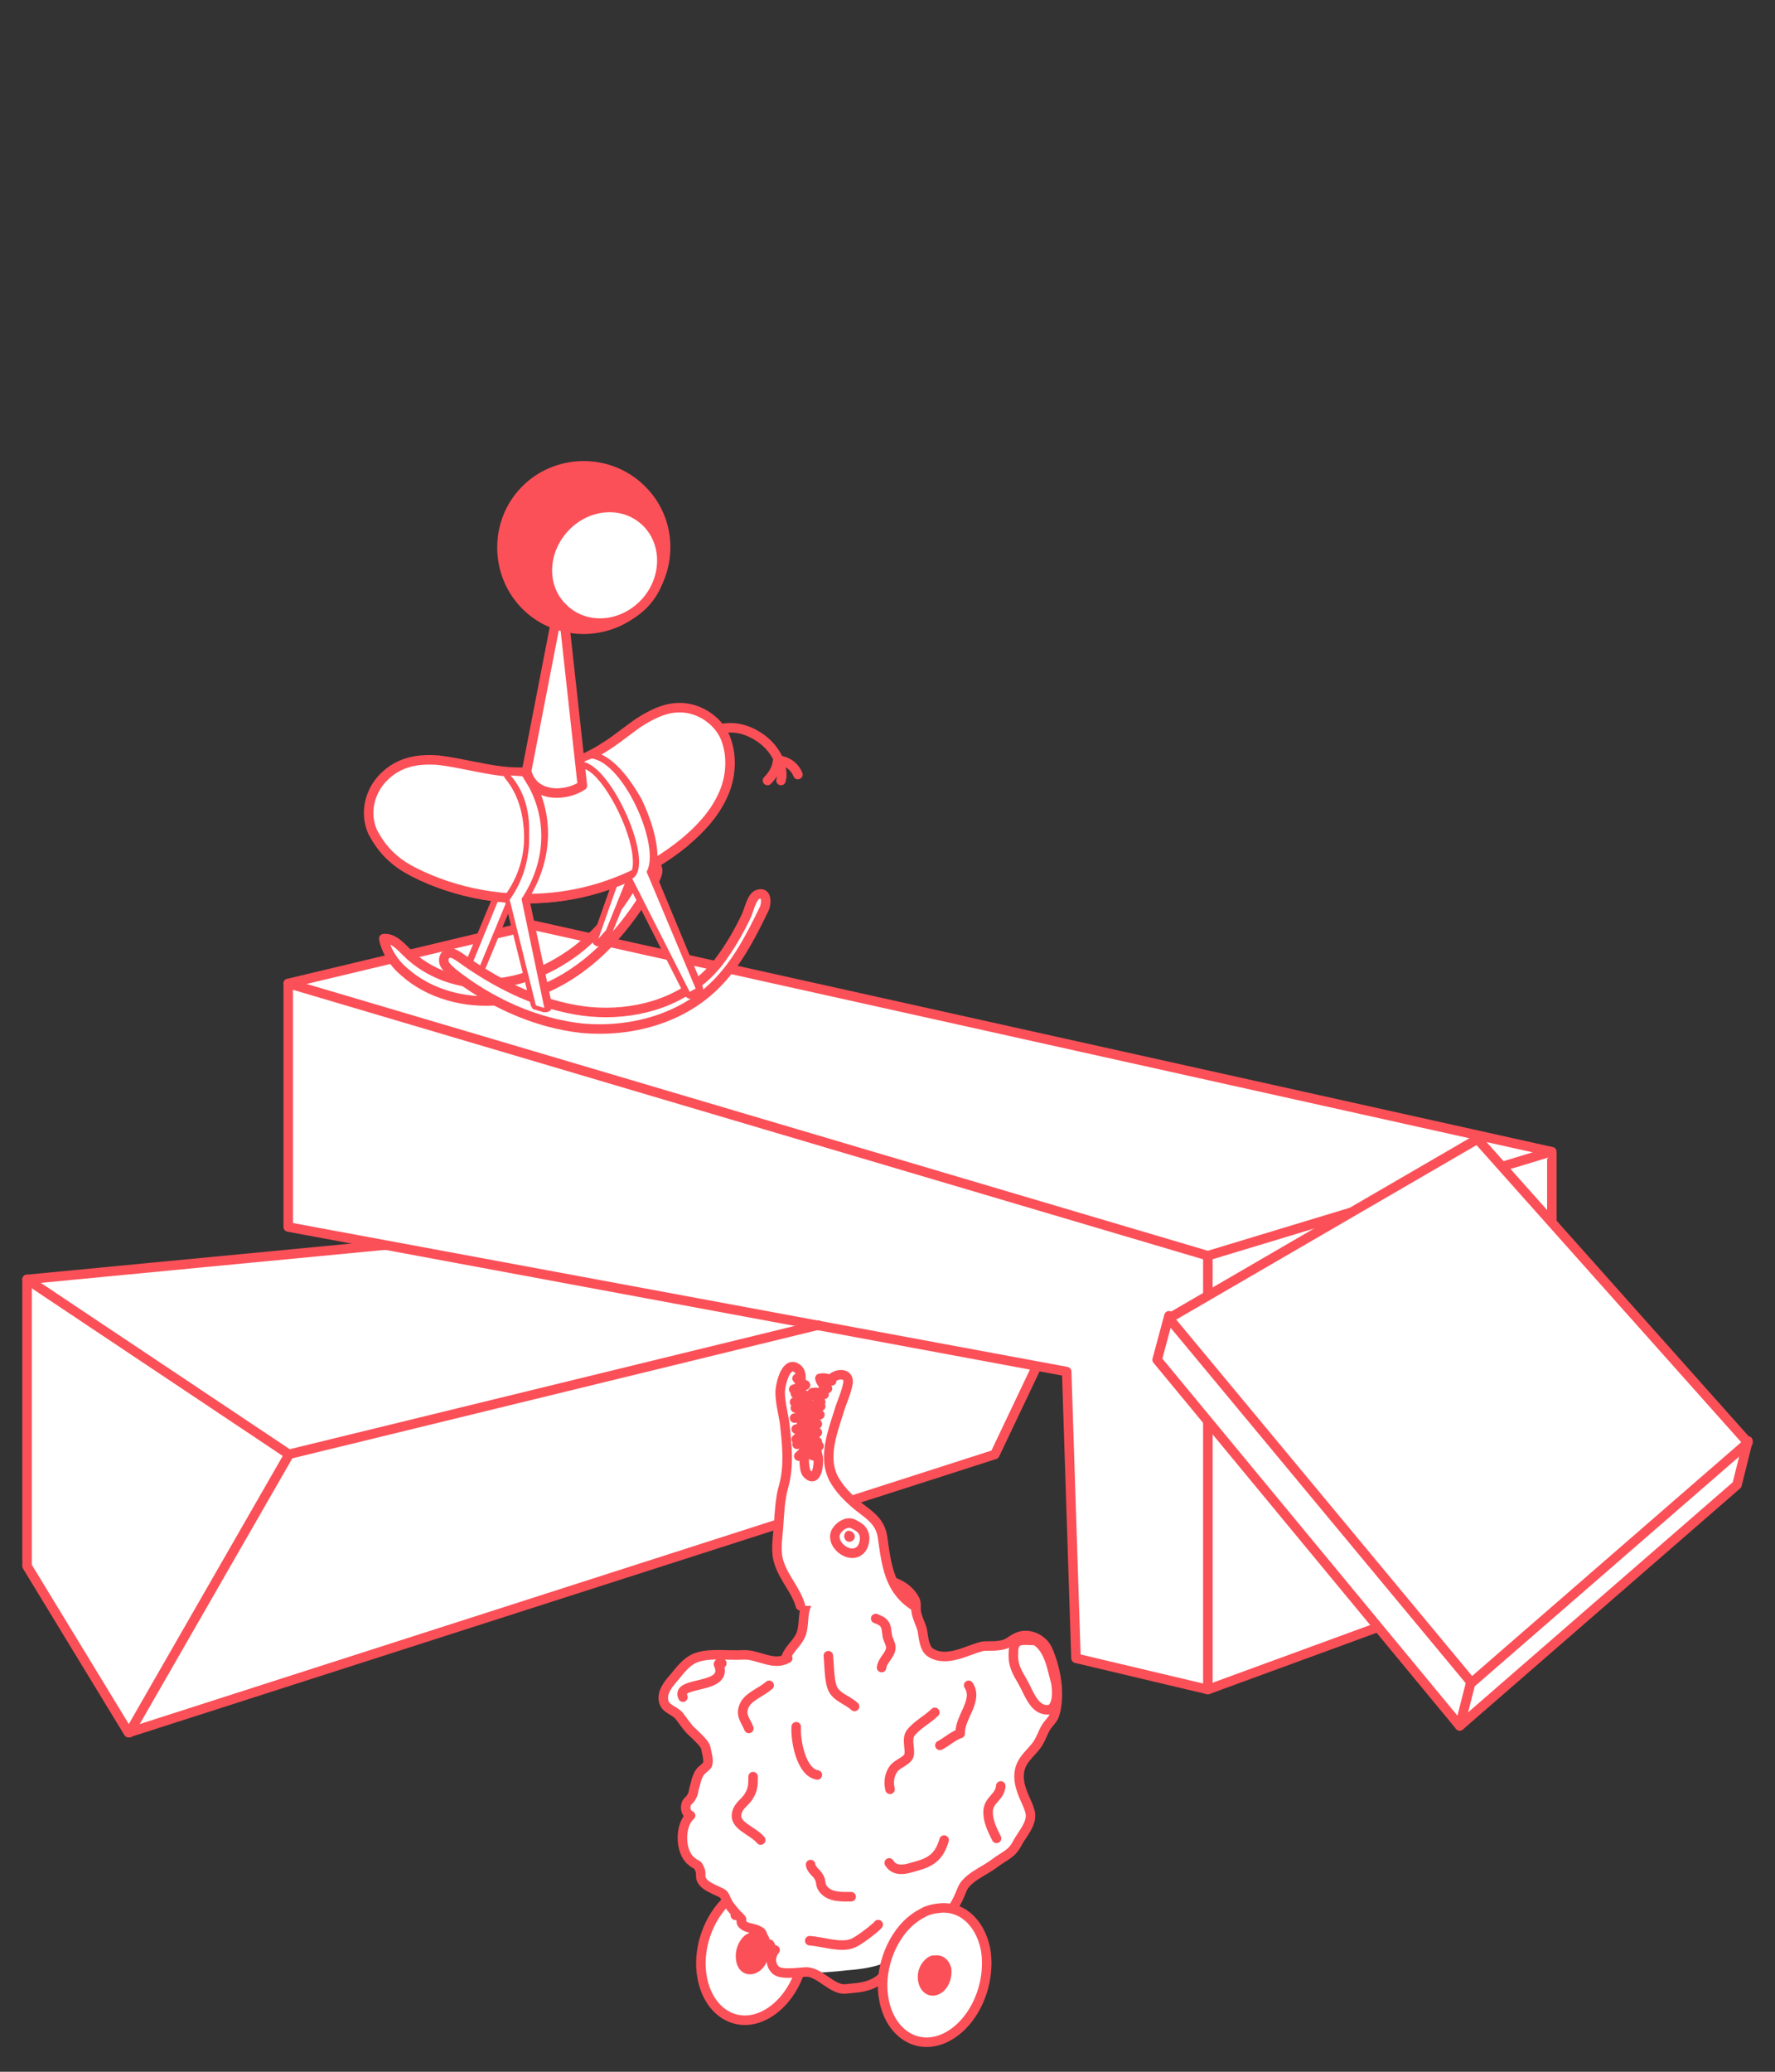 <svg xmlns="http://www.w3.org/2000/svg" xmlns:xlink="http://www.w3.org/1999/xlink" version="1.1" id="Ebene_1" x="0px" y="0px" viewBox="0 0 210 245" style="enable-background:new 0 0 210 245;" xml:space="preserve"><rect x="0" y="0" width="210" height="245" fill="#333333" stroke="none"/> <style type="text/css"> .st0{fill:#FFFFFF;} .st1{fill:none;stroke:#FB5058;stroke-width:1.125;stroke-linecap:round;stroke-linejoin:round;stroke-miterlimit:10;} .st2{fill:#FB5058;} </style> <g> <g> <polygon class="st0" points="3.2,185.2 3.2,151.3 83.5,143.6 128.3,149.7 117.7,172 15.2,204.9 "></polygon> <polygon class="st1" points="3.2,185.2 3.2,151.3 83.5,143.6 128.3,149.7 117.7,172 15.2,204.9 "></polygon> <line class="st1" x1="178.6" y1="164.4" x2="105.5" y2="136"></line> <polygon class="st0" points="63,109.4 183.6,136.2 183.6,184.9 142.9,199.8 127.3,196.1 126.2,162.2 34.1,145.1 34.1,116.3 "></polygon> <polygon class="st1" points="63,109.4 183.6,136.2 183.6,184.9 142.9,199.8 127.3,196.1 126.2,162.2 34.1,145.1 34.1,116.3 "></polygon> <polyline class="st0" points="142.9,199.8 142.9,148.5 183.6,136.2 "></polyline> <path class="st1" d="M142.9,199.8v-51.3l40.6-12.3 M142.9,148.5L34.1,116.3"></path> <polyline class="st0" points="3.2,151.3 34.1,172 34.1,177.4 "></polyline> <path class="st1" d="M3.2,151.3l31,20.7l-18.9,32.9 M34.1,172l62.7-15.3"></path> <polygon class="st0" points="137,161.2 138.4,156.1 206.8,170.6 205.4,175.7 172.7,203.7 "></polygon> <polyline class="st1" points="206.8,170.4 205.5,175.6 172.7,204.1 136.9,160.8 138.3,155.6 "></polyline> <polygon class="st0" points="138.4,156.1 174.8,135.2 206.8,170.6 174.1,198.6 "></polygon> <path class="st1" d="M174.1,199l-35.8-43.1l36.5-21.2l32,35.9L174.1,199z M172.7,204.1l1.3-5.1"></path> <g> <path class="st0" d="M105.8,188.3c0.4-0.1,0.9-0.1,1.4-0.1c-0.6,0.3-0.9,0.9-1.4,1.3"></path> <path class="st0" d="M105.5,188.3c0.4-0.1,0.9-0.1,1.4-0.1c-0.6,0.3-0.9,0.9-1.4,1.3"></path> <path class="st0" d="M105.9,190.1c0.5-0.1,0.9-0.1,1.4,0c-0.4,0.5-0.7,1-1.2,1.4"></path> <path class="st0" d="M56.5,115.2c-0.1,0-0.1,0-0.2-0.1l-0.8-0.5c-0.2-0.1-0.2-0.3-0.1-0.5l3.4-8.3c0.1-0.1,0.2-0.2,0.4-0.2l1,0.1 c0.1,0,0.2,0.1,0.3,0.2s0.1,0.2,0,0.3l-3.6,8.7c0,0.1-0.1,0.2-0.2,0.2C56.5,115.2,56.5,115.2,56.5,115.2"></path> <path class="st2" d="M59.1,105.3c-0.3,0-0.6,0.2-0.7,0.5L55,114c-0.1,0.3,0,0.7,0.3,0.9l0.8,0.5c0.1,0.1,0.3,0.1,0.4,0.1 c0.1,0,0.2,0,0.2,0c0.2-0.1,0.4-0.2,0.5-0.4l3.6-8.7c0.1-0.2,0.1-0.5,0-0.7s-0.3-0.3-0.6-0.4H59.1 C59.2,105.3,59.1,105.3,59.1,105.3 M59.1,106.1l1,0.1l-3.6,8.7l-0.8-0.5L59.1,106.1z"></path> <path class="st0" d="M77.3,104.3c-2,3.4-4.3,6.6-7.4,9.2s-6.8,4.4-10.8,4.8s-8.3-0.7-11.3-3.4c-1.2-1-2.1-2.4-2.4-3.9 c1.1-0.1,2,0.9,2.7,1.6c2.6,2.6,6.4,3.9,10.1,3.7c3.7-0.2,7.2-1.8,10.1-4c2.9-2.3,5.1-5.2,6.9-8.3c0.4-0.6,0.9-2,1.9-1.8 C78.3,102.4,77.7,103.7,77.3,104.3"></path> <path class="st1" d="M77.3,104.3c-2,3.4-4.3,6.6-7.4,9.2s-6.8,4.4-10.8,4.8s-8.3-0.7-11.3-3.4c-1.2-1-2.1-2.4-2.4-3.9 c1.1-0.1,2,0.9,2.7,1.6c2.6,2.6,6.4,3.9,10.1,3.7c3.7-0.2,7.2-1.8,10.1-4c2.9-2.3,5.1-5.2,6.9-8.3c0.4-0.6,0.9-2,1.9-1.8 C78.3,102.4,77.7,103.7,77.3,104.3z"></path> <path class="st0" d="M82.3,116.4c-3.9,3-9.4,3.9-14.3,3c-5-0.9-9.6-3.3-13.6-6.2c-0.5-0.3-1-0.7-1.5-0.4 c-0.4,0.2-0.5,0.8-0.3,1.2c0.2,0.4,0.6,0.7,0.9,1c4.4,3.5,9.8,6,15.4,6.6c5.7,0.5,11.6-1.1,15.6-5c2.6-2.5,4.3-5.8,5.9-9.1 c0.3-0.6,0.4-2.2-0.8-1.7c-0.7,0.3-1,1.9-1.3,2.5c-0.9,1.9-2,3.8-3.3,5.5C84.2,114.8,83.3,115.7,82.3,116.4"></path> <path class="st1" d="M82.3,116.4c-3.9,3-9.4,3.9-14.3,3c-5-0.9-9.6-3.3-13.6-6.2c-0.5-0.3-1-0.7-1.5-0.4 c-0.4,0.2-0.5,0.8-0.3,1.2c0.2,0.4,0.6,0.7,0.9,1c4.4,3.5,9.8,6,15.4,6.6c5.7,0.5,11.6-1.1,15.6-5c2.6-2.5,4.3-5.8,5.9-9.1 c0.3-0.6,0.4-2.2-0.8-1.7c-0.7,0.3-1,1.9-1.3,2.5c-0.9,1.9-2,3.8-3.3,5.5C84.2,114.8,83.3,115.7,82.3,116.4z M92,90 c-0.1,0.9-0.6,1.7-1.2,2.3 M92,90c0.5,0.7,0.6,1.6,0.4,2.3 M92.1,89.9c1,0.1,1.9,0.7,2.3,1.7 M85.2,86.2c1.4-0.3,2.7-0.1,4,0.6 s2.3,1.7,2.9,3 M48.9,103.1c5.1,2.6,11,3.6,16.6,3c5.7-0.6,11.1-2.9,15.5-6.5"></path> <path class="st0" d="M70.8,111.5c-0.1,0-0.1,0-0.2-0.1c-0.2-0.1-0.2-0.3-0.2-0.5l2.4-6.8c0-0.1,0.1-0.2,0.2-0.2l1-0.4h0.1 c0.1,0,0.2,0,0.3,0.1c0.1,0.1,0.1,0.3,0.1,0.4l-2.5,6.2c0,0,0,0.1-0.1,0.1l-0.9,1C71,111.4,70.9,111.5,70.8,111.5"></path> <path class="st2" d="M74.2,104.6L74.2,104.6L74.2,104.6z M74.2,103.1c-0.1,0-0.2,0-0.3,0.1l-1,0.4c-0.2,0.1-0.4,0.2-0.4,0.5 l-2.4,6.8c-0.1,0.3,0,0.7,0.3,0.9c0.1,0.1,0.3,0.1,0.4,0.1c0.2,0,0.4-0.1,0.6-0.3l0.9-1c0.1-0.1,0.1-0.1,0.1-0.2l2.5-6.2 c0.1-0.3,0-0.6-0.2-0.8C74.6,103.2,74.4,103.1,74.2,103.1 M74.2,103.8l-2.5,6.2l-0.9,1l2.4-6.8L74.2,103.8z"></path> <path class="st0" d="M80,83.7c-1.6,0.1-3.1,0.9-4.5,1.8c-1.3,0.9-2.6,2-3.9,2.8c-3.5,2.3-7.9,3.4-12.2,2.9c-2.5-0.3-5-1-7.5-1.3 c-2.5-0.2-4.7,0.2-6.5,2c-1.7,1.7-2.3,4.3-1.3,6.5c1.1,2.1,2.6,3.6,4.8,4.7c5.1,2.6,11,3.6,16.6,3c5.7-0.6,11.1-2.9,15.5-6.5 c1.8-1.5,3.5-3.3,4.5-5.5c1-2.1,1.2-4.7,0.3-6.9C84.9,85.1,82.5,83.5,80,83.7"></path> <path class="st1" d="M80,83.7c-1.6,0.1-3.1,0.9-4.5,1.8c-1.3,0.9-2.6,2-3.9,2.8c-3.5,2.3-7.9,3.4-12.2,2.9c-2.5-0.3-5-1-7.5-1.3 c-2.5-0.2-4.7,0.2-6.5,2c-1.7,1.7-2.3,4.3-1.3,6.5c1.1,2.1,2.6,3.6,4.8,4.7c5.1,2.6,11,3.6,16.6,3c5.7-0.6,11.1-2.9,15.5-6.5 c1.8-1.5,3.5-3.3,4.5-5.5c1-2.1,1.2-4.7,0.3-6.9C84.9,85.1,82.5,83.5,80,83.7z"></path> <path class="st0" d="M64.5,119.6L64.5,119.6l-1.1-0.3c-0.1,0-0.2-0.1-0.2-0.3l-3.1-12.5c0-0.1,0-0.2,0.1-0.3 c1.5-2.2,2.3-4.8,2.2-7.5c-0.1-2.8-0.8-5-2.3-6.8c-0.1-0.1-0.1-0.3,0-0.4s0.2-0.2,0.3-0.2l1.4,0.1c0.1,0,0.2,0.1,0.3,0.2 c3.1,4.4,3.1,10.1,0,14.8l2.7,12.8c0,0.1,0,0.3-0.1,0.4C64.7,119.6,64.6,119.6,64.5,119.6"></path> <path class="st2" d="M60.4,90.9c-0.3,0-0.5,0.2-0.7,0.4c-0.1,0.3-0.1,0.6,0.1,0.8c1.4,1.7,2.1,3.9,2.2,6.5 c0.1,2.6-0.7,5.1-2.2,7.2c-0.1,0.2-0.2,0.4-0.1,0.6l3.1,12.5c0.1,0.2,0.2,0.5,0.5,0.5l1,0.3c0.1,0,0.2,0,0.3,0 c0.2,0,0.4-0.1,0.5-0.2c0.2-0.2,0.3-0.5,0.2-0.7l-2.7-12.6c3-4.9,3-10.6-0.1-15.1c-0.1-0.2-0.3-0.3-0.6-0.3L60.4,90.9 C60.5,90.9,60.4,90.9,60.4,90.9 M60.4,91.7l1.4,0.1c3.1,4.5,2.9,10-0.1,14.5l2.7,12.9l-1-0.3l-3.1-12.5c1.6-2.2,2.4-5,2.3-7.7 C62.7,95.9,62,93.5,60.4,91.7"></path> <path class="st0" d="M81.6,117.7L81.6,117.7c-0.2,0-0.3-0.1-0.3-0.2l-6.8-13.4c-0.1-0.2,0-0.4,0.2-0.5c0.6-0.3,0.8-1.3,0.5-2.8 c-0.6-3.9-3.9-9.9-6.2-10.3c-0.2,0-0.3-0.2-0.3-0.3c0-0.2,0.1-0.3,0.2-0.4l0.9-0.4c0,0,0.1,0,0.2,0l0,0c1.8,0.2,3.8,2.3,5.4,5.4 c1.4,2.8,2.4,6.5,1.5,8.4l5.7,13.7c0.1,0.2,0,0.4-0.2,0.5L81.6,117.7C81.8,117.7,81.7,117.7,81.6,117.7"></path> <path class="st2" d="M70,88.9c-0.1,0-0.2,0-0.3,0.1l-0.9,0.4c-0.3,0.1-0.5,0.5-0.4,0.8c0,0.3,0.3,0.6,0.6,0.7 c1.9,0.3,5.2,6,5.8,10c0.2,1.5,0,2.2-0.3,2.4c-0.4,0.2-0.5,0.6-0.3,1l6.8,13.4c0.1,0.2,0.3,0.3,0.5,0.4c0.1,0,0.1,0,0.2,0 s0.3,0,0.4-0.1l0.7-0.4c0.3-0.2,0.5-0.6,0.3-1l-5.6-13.5c0.8-2.1-0.2-5.7-1.6-8.6C74.1,91.3,72,89.1,70,88.9 C70.1,88.9,70,88.9,70,88.9 M70,89.7c3.8,0.5,8.2,10.4,6.5,13.4l5.8,13.8l-0.7,0.4l-6.8-13.4c2.8-1.5-2.3-13.2-5.8-13.8L70,89.7z "></path> <path class="st0" d="M68.9,92.9l-2.5-22.8l-4.1,21.1C63.1,94.4,67,94.2,68.9,92.9"></path> <path class="st1" d="M68.9,92.9l-2.5-22.8l-4.1,21.1C63.1,94.4,67,94.2,68.9,92.9z"></path> <path class="st2" d="M76,71.5c-3.7,3.8-9.9,3.9-13.7,0.2c-3.8-3.7-3.9-9.9-0.2-13.7c3.7-3.8,9.9-3.9,13.7-0.2 C79.7,61.5,79.7,67.7,76,71.5"></path> <path class="st1" d="M76,71.5c-3.7,3.8-9.9,3.9-13.7,0.2c-3.8-3.7-3.9-9.9-0.2-13.7c3.7-3.8,9.9-3.9,13.7-0.2 C79.7,61.5,79.7,67.7,76,71.5z"></path> <path class="st0" d="M76.2,71.4c-2.7,2.8-7,3.1-9.6,0.5c-2.6-2.5-2.4-6.8,0.3-9.6c2.7-2.8,7-3.1,9.6-0.5 C79,64.3,78.9,68.6,76.2,71.4"></path> <path class="st1" d="M76.2,71.4c-2.7,2.8-7,3.1-9.6,0.5c-2.6-2.5-2.4-6.8,0.3-9.6c2.7-2.8,7-3.1,9.6-0.5 C79,64.3,78.9,68.6,76.2,71.4z"></path> </g> </g> <g> <path class="st0" d="M86.2,224.6c0.5-0.4,0.9-0.7,1.5-1c0.5-0.3,1-0.4,1.5-0.5 M86.2,224.6c-2.4,2.1-3.8,6-3.1,9.4 c0.8,4,4.1,6,7.4,4.3s5.3-6.3,4.6-10.4c-0.7-3.4-3.1-5.3-5.8-4.8"></path> <path class="st1" d="M86.2,224.6c0.5-0.4,0.9-0.7,1.5-1c0.5-0.3,1-0.4,1.5-0.5 M86.2,224.6c-2.4,2.1-3.8,6-3.1,9.4 c0.8,4,4.1,6,7.4,4.3s5.3-6.3,4.6-10.4c-0.7-3.4-3.1-5.3-5.8-4.8"></path> <path class="st2" d="M88.1,228.9c0.1-0.1,0.3-0.2,0.5-0.3s0.3-0.1,0.5-0.2 M88.1,228.9c-0.8,0.7-1.2,1.9-1,3 c0.2,1.3,1.3,1.9,2.4,1.4s1.7-2,1.5-3.3c-0.2-1.1-1-1.7-1.9-1.6"></path> <path class="st1" d="M87,226.5c0.3-0.3,0.7-0.5,1-0.7c0.4-0.2,0.7-0.3,1.1-0.4"></path> <path class="st0" d="M91.5,230.1c-0.9,0.1-0.8-0.3-1.2-0.8c-0.4-0.6,0-0.6-0.9-1c-0.5-0.2-1.3-0.2-1.7-0.7c-0.2-0.2,0-0.5-0.1-0.6 c-0.2-0.2-0.4-0.4-0.6-0.6c-0.5-0.6-0.8-0.9-1.1-1.5c-0.4-0.9-0.3-0.8-1.4-1.3c-0.6-0.3-1.3-0.6-1.6-1.2c-0.2-0.4,0-0.9-0.2-1.2 c-0.3-0.8-0.3-0.4-1-1c-1.4-1.1-1.4-4.3-0.1-5.4c-0.5-0.2-0.7-0.8-0.5-1.4c0.1-0.3,0.5-0.5,0.6-0.8c0.2-0.3,0.2-0.4,0.3-0.9 c0.2-0.7,0.3-1.4,0.7-2c0.2-0.3,0.8-0.7,0.9-0.9c0.2-0.6-0.1-1.4-0.2-2c-0.1-0.5-1-1.3-1.4-1.7c-0.7-0.6-1-1.1-1.6-1.9 c-0.6-0.9-1.8-0.9-2-2s0.7-2.1,1.4-2.9c0.8-1,1.6-2,2.9-2.3c1.5-0.4,3.5-0.1,5.1-0.2c1.8-0.1,3.6,1.4,5.3,0.4 c-0.1-0.1-0.1,0.1-0.2-0.1c0.4-1.1,1.4-1.7,1.8-2.8c0.4-1.2,0.1-2.4,0.7-3.6c0.6-1.3,1.5-2.3,3-2.6c2.9-0.6,8-1,9.7,2.1 c0.3,0.5,0.1,0.9,0.2,1.5c0.1,0.7,0.5,1.4,0.7,2.1c0.2,1,0.2,2.3,1.1,2.8c1.9,1.1,4.3-0.4,6-0.8c0.6-0.1,1.2,0,1.9-0.1 c1.2-0.1,1.4-0.6,2.3-1c1.4-0.6,3.1,0.3,3.6,1.6c0.9,2.1,1.4,4.8,0.9,7.1c-0.2,0.8-0.3,0.9-0.8,1.5c-0.6,0.7-0.7,1.3-1.2,2.2 s-1.5,1.6-2,2.6s-0.4,2.1,0,3.2c0.3,0.9,0.8,1.7,1,2.6c0.2,1.3-0.9,2.4-1.5,3.5c-0.7,1.4-1.5,1.5-2.8,2.5 c-1.2,0.9-3.3,1.7-3.8,3.1c-0.6,1.5-1.2,2.8-2.9,3.7c-1.1,0.5-2.5,0-3.4,0.9s-1,2.6-1.9,3.4c-1.2,1-3.8,1.3-5.3,1.4 c-1.6,0.2-3.3,0.3-4.9,0.3c-0.9,0-3,0.4-3.7-0.2c-0.7-0.6-0.1-2.4,0.5-3C91.8,230.2,91.8,230,91.5,230.1"></path> <path class="st1" d="M91,229.9c-0.9,0.1-0.3-0.2-0.6-0.7c-0.4-0.6,0-0.6-0.9-1c-0.5-0.2-1.3-0.2-1.7-0.7c-0.2-0.2,0-0.5-0.1-0.6 c-0.2-0.2-0.4-0.4-0.6-0.6c-0.5-0.6-0.8-0.9-1.1-1.5c-0.4-0.9-0.3-0.8-1.4-1.3c-0.6-0.3-1.3-0.6-1.6-1.2c-0.2-0.4,0-0.9-0.2-1.2 c-0.3-0.8-0.3-0.4-1-1c-1.4-1.1-1.4-4.3-0.1-5.4c-0.5-0.2-0.7-0.8-0.5-1.4c0.1-0.3,0.5-0.5,0.6-0.8c0.2-0.3,0.2-0.4,0.3-0.9 c0.2-0.7,0.3-1.4,0.7-2c0.2-0.3,0.8-0.7,0.9-0.9c0.2-0.6-0.1-1.4-0.2-2c-0.1-0.5-1-1.3-1.4-1.7c-0.7-0.6-1-1.1-1.6-1.9 c-0.6-0.9-1.8-0.9-2-2s0.7-2.1,1.4-2.9c0.8-1,1.6-2,2.9-2.3c1.5-0.4,3.5-0.1,5.1-0.2c1.8-0.1,3.6,1.4,5.3,0.4 c-0.1-0.1-0.1,0.1-0.2-0.1c0.4-1.1,1.4-1.7,1.8-2.8c0.4-1.2,0.1-2.4,0.7-3.6c0.6-1.3,1.5-2.3,3-2.6c2.9-0.6,8-1,9.7,2.1 c0.3,0.5,0.1,0.9,0.2,1.5c0.1,0.7,0.5,1.4,0.7,2.1c0.2,1,0.2,2.3,1.1,2.8c1.9,1.1,4.3-0.4,6-0.8c0.6-0.1,1.2,0,1.9-0.1 c1.2-0.1,1.4-0.6,2.3-1c1.4-0.6,3.1,0.3,3.6,1.6c0.9,2.1,1.4,4.8,0.9,7.1c-0.2,0.8-0.3,0.9-0.8,1.5c-0.6,0.7-0.7,1.3-1.2,2.2 s-1.5,1.6-2,2.6s-0.4,2.1,0,3.2c0.3,0.9,0.8,1.7,1,2.6c0.2,1.3-0.9,2.4-1.5,3.5c-0.7,1.4-1.5,1.5-2.8,2.5 c-1.2,0.9-3.3,1.7-3.8,3.1c-0.6,1.5-1.2,2.8-2.9,3.7c-1.1,0.5-2.5,0-3.4,0.9s-1.6,2.2-1.9,3.4c-0.9,3.7-4,3.5-5.5,3.7 c-1.6,0.2-3-1.9-4.6-2c-0.9,0-3,0.4-3.7-0.2c-0.7-0.6-0.7-1.7-0.1-2.4C91.2,230.8,91.2,229.9,91,229.9z M110.6,202.5 c-0.8,0.8-2.3,1.6-2.9,2.5c-0.5,0.8,0.1,2-0.2,2.7c-0.3,0.6-1.4,0.9-1.8,1.5c-0.5,0.7-0.6,1.6-0.4,2.4 M98,195.8 c0.1,1,0.1,2.6,0.4,3.6c0.4,1.3,1.7,1.5,2.7,2.4 M101.6,189.3c-1.1,0-2.5,0.2-3.5-0.1 M104.3,197.2c0.1-0.9,1.1-1.5,1.1-2.4 c0-0.3-0.3-0.9-0.4-1.2c-0.2-1.2,0-1.7-1.4-2.2 M100.7,224.3c-1.1,0-2.5,0.1-3.3-0.9c-0.4-0.5-0.2-0.9-0.5-1.4 c-0.3-0.6-0.9-0.8-1-1.5 M95.8,229.5c1.5,0.1,3.7,0.9,5.1,0.3c0.6-0.2,2.7-1.8,3-2.2 M111.7,217.6c-0.5,1.7-1.3,2.5-3,3 c-1.1,0.3-2.7,1-3.5-0.3 M118.4,211.2c-0.1,1.4-1.5,1.6-1.5,3.1c0,1.1,0.5,2.1,1,3.1 M114.6,199.3c1.2,1.8-1.1,3.8-1,5.7 c-0.9,0.3-1.6,1-2.4,1.4 M80.8,200.7c-1-2,5.6-0.8,4.2-3.9c0.1-0.2,0.2-0.1,0.4-0.1 M96.7,209.9c-1.9-0.3-2.6-4-2.5-5.7 M89.1,210.1c0,0.9,0,1.5-0.5,2.3c-0.4,0.7-1.2,1.1-1.4,1.9c-0.5,1.6,1.8,2.1,2.8,3.3 M91,199.3c-0.9,0.8-2.4,1.3-2.9,2.3 c-0.6,1.2,0.1,1.8,0.5,2.8 M122.5,194c-1.4,0-2.6-0.4-2.6,1.4c-0.1,1.5,0.4,2.3,1.1,3.5s1.3,3.3,2.9,3.3c1.3,0,1.2-2.3,1-3.3 C124.5,197.6,124.2,195,122.5,194z"></path> <path class="st0" d="M94.7,189.9c-0.5-1.8-1.9-3.2-2.5-5c-0.5-1.4-0.2-2.9-0.1-4.3c0.1-1.6,0.2-3.4,0.6-4.8 c0.7-2.4,0.4-5.2,0.1-7.7c-0.2-1.2-0.5-2.3-0.5-3.5c0-0.7,0.6-3.5,1.8-2.9c1.1,0.5,0.5,2,0.5,3c-0.1,1.1,0.1,2.2,0.2,3.3 s0.2,2.2,0.3,3.3c0.1,0.7-0.1,2.5,0.4,3c1.2,1.2,1.4-1.3,1.3-1.9c-0.2-1-0.5-2.1-0.4-3.1c0.1-2.1,0.3-4.8,2-6.3 c0.8-0.7,2.2-0.6,1.9,0.7c-0.2,1.1-0.8,2.3-1.1,3.4c-0.8,2.5-1.8,5.3-0.6,7.7c0.7,1.3,1.7,2.3,2.9,3.3c1.4,1.1,2.6,1.8,2.9,3.6 c0.5,3.5,0.8,6.4,3.9,8.3"></path> <path class="st1" d="M94.7,189.9c-0.5-1.8-1.9-3.2-2.5-5c-0.5-1.4-0.2-2.9-0.1-4.3c0.1-1.6,0.2-3.4,0.6-4.8 c0.7-2.4,0.4-5.2,0.1-7.7c-0.2-1.2-0.5-2.3-0.5-3.5c0-0.7,0.6-3.5,1.8-2.9c1.1,0.5,0.5,2,0.5,3c-0.1,1.1,0.1,2.2,0.2,3.3 s0.2,2.2,0.3,3.3c0.1,0.7-0.1,2.5,0.4,3c1.2,1.2,1.4-1.3,1.3-1.9c-0.2-1-0.5-2.1-0.4-3.1c0.1-2.1,0.3-4.8,2-6.3 c0.8-0.7,2.2-0.6,1.9,0.7c-0.2,1.1-0.8,2.3-1.1,3.4c-0.8,2.5-1.8,5.3-0.6,7.7c0.7,1.3,1.7,2.3,2.9,3.3c1.4,1.1,2.6,1.8,2.9,3.6 c0.5,3.5,0.8,6.4,3.9,8.3"></path> <path class="st0" d="M94.4,162.9c0.2,0.3,0.6,0.6,1,0.8c-0.4,0.2-0.9,0.3-1.4,0.5"></path> <path class="st0" d="M94.3,163c0.2,0.3,0.6,0.6,1,0.8c-0.4,0.2-0.9,0.3-1.4,0.5"></path> <path class="st1" d="M94.3,163c0.2,0.3,0.6,0.6,1,0.8c-0.4,0.2-0.9,0.3-1.4,0.5"></path> <path class="st0" d="M94.1,164.8c0.6,0,1.1,0.1,1.6,0.4c-0.5,0.3-1.1,0.6-1.7,0.6"></path> <path class="st1" d="M94.1,164.8c0.6,0,1.1,0.1,1.6,0.4c-0.5,0.3-1.1,0.6-1.7,0.6"></path> <path class="st0" d="M94.1,166.5c0.4,0.2,0.9,0.3,1.4,0.3c-0.4,0.4-0.9,0.9-1.5,0.9"></path> <path class="st1" d="M94.1,166.5c0.4,0.2,0.9,0.3,1.4,0.3c-0.4,0.4-0.9,0.9-1.5,0.9"></path> <path class="st0" d="M94.1,169.1c0.4-0.1,0.9-0.1,1.4-0.1c-0.6,0.3-0.9,0.9-1.4,1.3"></path> <path class="st0" d="M93.8,169c0.4-0.1,0.9-0.1,1.4-0.1c-0.6,0.3-0.9,0.9-1.4,1.3"></path> <path class="st1" d="M94.2,169c0.4-0.1,0.9-0.1,1.4-0.1c-0.6,0.3-0.9,0.9-1.4,1.3"></path> <path class="st0" d="M94.3,170.8c0.5-0.1,0.9-0.1,1.4,0c-0.4,0.5-0.7,1-1.2,1.4"></path> <path class="st1" d="M94.3,170.8c0.5-0.1,0.9-0.1,1.4,0c-0.4,0.5-0.7,1-1.2,1.4"></path> <path class="st0" d="M96.7,170.5c-0.5-0.1-1,0-1.4-0.1c0.4-0.5,1-0.7,1.4-1"></path> <path class="st1" d="M96.7,170.5c-0.5-0.1-1,0-1.4-0.1c0.4-0.5,1-0.7,1.4-1"></path> <path class="st0" d="M96.7,168.4c-0.5-0.1-1-0.1-1.5,0c0.6-0.4,1.2-1.2,1.8-1.1"></path> <path class="st1" d="M96.7,168.4c-0.5-0.1-1-0.1-1.5,0c0.6-0.4,1.2-1.2,1.8-1.1"></path> <path class="st0" d="M96.8,167.2c-0.4-0.4-0.9-0.7-1.4-1c0.5-0.2,1.1,0.1,1.7,0.1"></path> <path class="st1" d="M96.8,167.2c-0.4-0.4-0.9-0.7-1.4-1c0.5-0.2,1.1,0.1,1.7,0.1"></path> <path class="st0" d="M97.1,165.8c-0.3-0.4-0.7-0.8-1-1.1c0.5-0.1,0.9,0,1.4,0.2"></path> <path class="st1" d="M97.1,165.8c-0.3-0.4-0.7-0.8-1-1.1c0.5-0.1,0.9,0,1.4,0.2"></path> <path class="st0" d="M97.9,164.2c-0.4-0.3-0.8-0.7-0.9-1.2c0.5-0.1,1,0,1.4,0.3"></path> <path class="st1" d="M100.9,180.2c0.8,0.4,1.3,0.7,1.4,1.6c0,0.7-0.2,1.5-1,1.8c-1.3,0.5-3.2-1.3-2.3-2.6 C99.4,180.4,100.2,179.9,100.9,180.2z M97.9,164.2c-0.4-0.3-0.8-0.7-0.9-1.2c0.5-0.1,1,0,1.4,0.3"></path> <path class="st2" d="M99.9,181.5c-0.1,0.3,0.1,0.7,0.4,0.8s0.7-0.1,0.8-0.4s-0.1-0.7-0.4-0.8C100.3,180.9,100,181.1,99.9,181.5"></path> <path class="st0" d="M96.7,172.3c-0.4-0.1-0.8-0.3-1.2-0.4c0.5-0.3,1-0.4,1.4-0.9"></path> <path class="st1" d="M96.7,172.3c-0.4-0.1-0.8-0.3-1.2-0.4c0.5-0.3,1-0.4,1.4-0.9"></path> <path class="st0" d="M107.7,227.2c0.5-0.4,0.9-0.7,1.5-1c0.5-0.3,1-0.4,1.5-0.5 M107.7,227.2c-2.4,2.1-3.8,6-3.1,9.4 c0.8,4,4.1,6,7.4,4.3s5.3-6.3,4.6-10.4c-0.7-3.4-3.1-5.3-5.8-4.8"></path> <path class="st1" d="M107.7,227.2c0.5-0.4,0.9-0.7,1.5-1c0.5-0.3,1-0.4,1.5-0.5 M107.7,227.2c-2.4,2.1-3.8,6-3.1,9.4 c0.8,4,4.1,6,7.4,4.3s5.3-6.3,4.6-10.4c-0.7-3.4-3.1-5.3-5.8-4.8"></path> <path class="st2" d="M109.9,232.1c0.1-0.1,0.2-0.2,0.3-0.2c0.1-0.1,0.2-0.1,0.4-0.1 M109.9,232.1c-0.6,0.5-0.9,1.4-0.7,2.2 c0.2,0.9,0.9,1.4,1.7,1c0.8-0.4,1.2-1.5,1.1-2.4c-0.2-0.8-0.7-1.2-1.4-1.1"></path> <path class="st1" d="M109.9,232.1c0.1-0.1,0.2-0.2,0.3-0.2c0.1-0.1,0.2-0.1,0.4-0.1 M109.9,232.1c-0.6,0.5-0.9,1.4-0.7,2.2 c0.2,0.9,0.9,1.4,1.7,1c0.8-0.4,1.2-1.5,1.1-2.4c-0.2-0.8-0.7-1.2-1.4-1.1"></path> </g> </g> </svg>